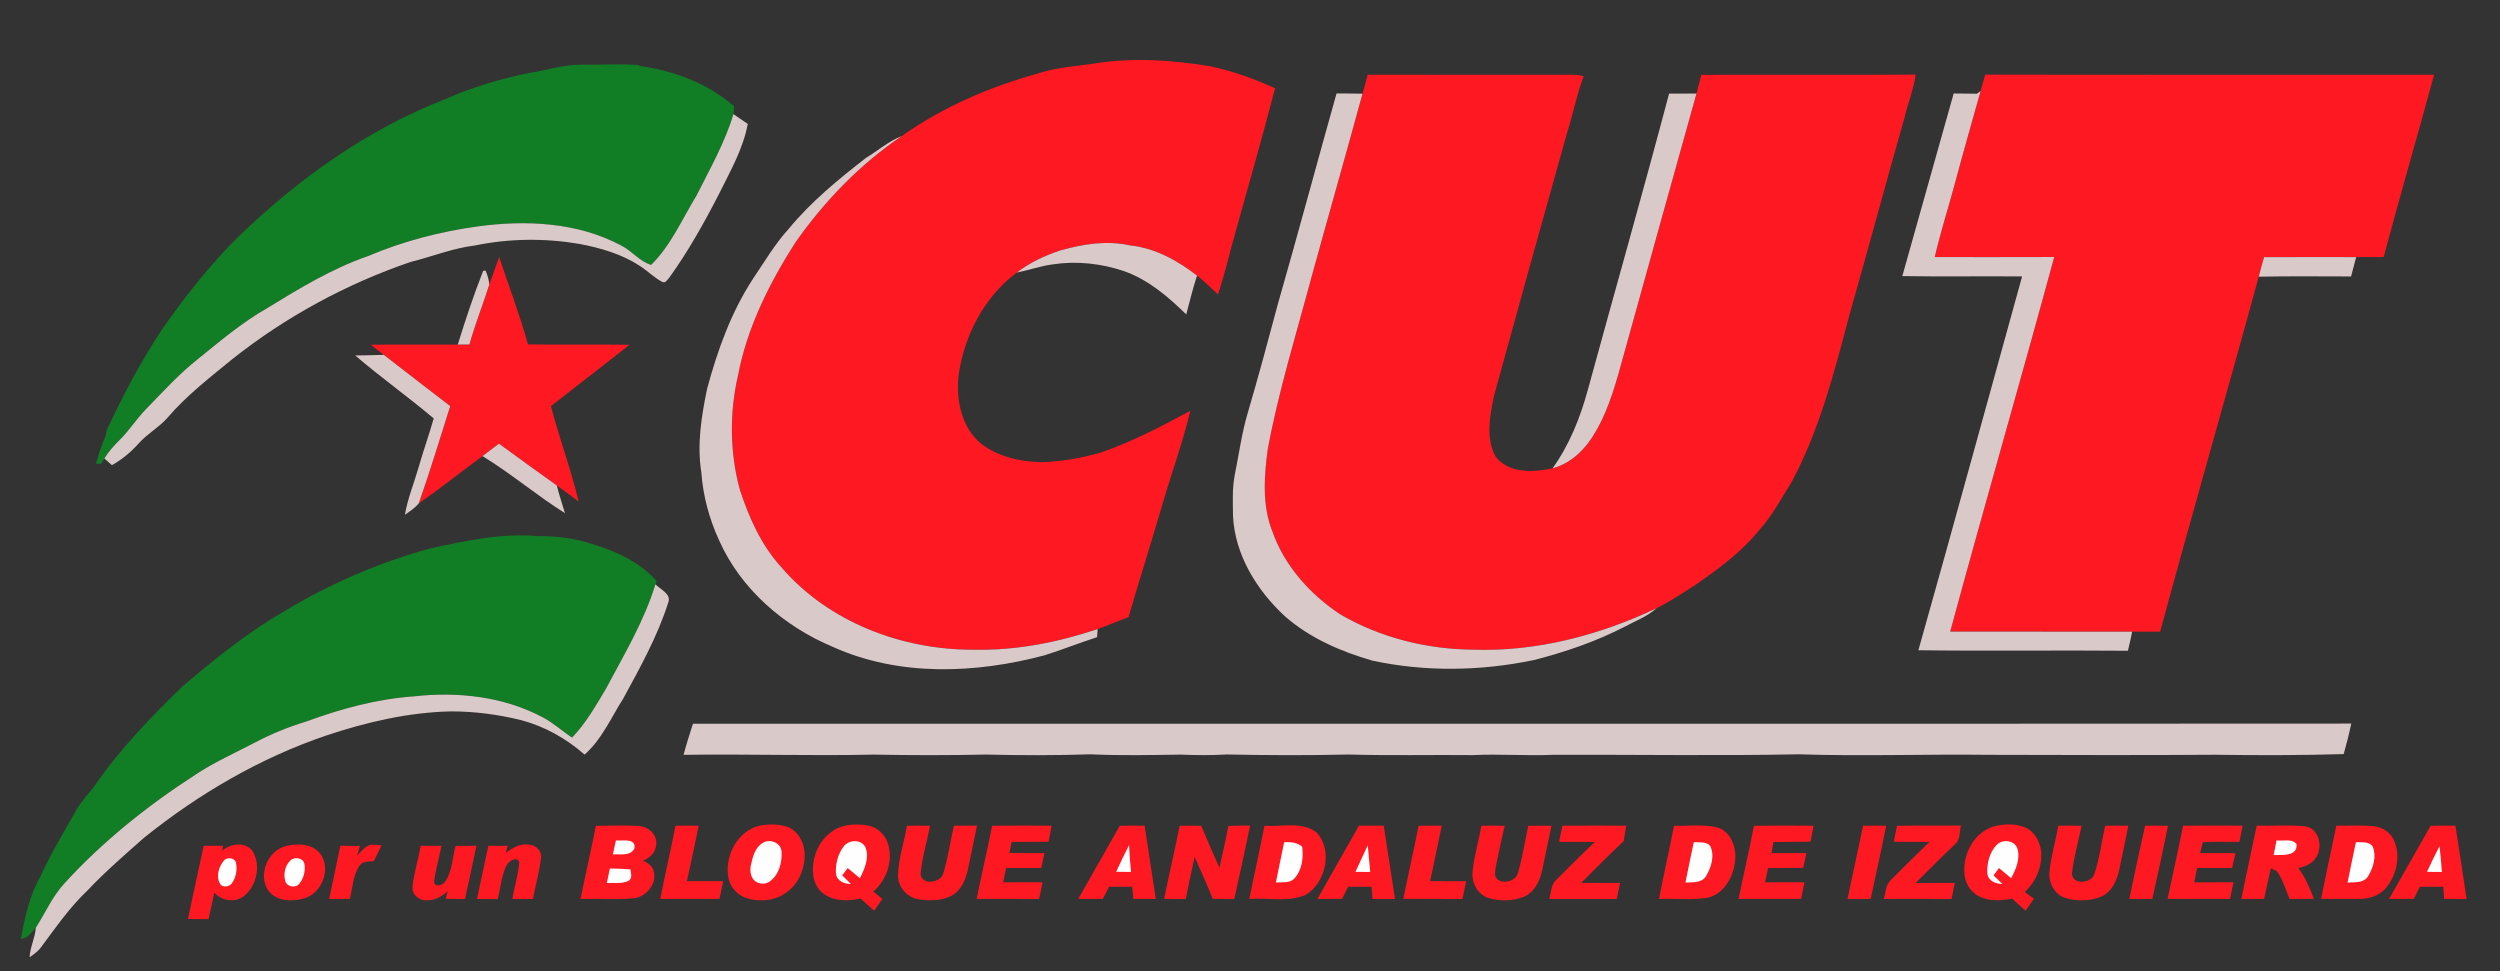 <?xml version="1.0" encoding="UTF-8" standalone="no"?>
<svg
   xmlns:dc="http://purl.org/dc/elements/1.1/"
   xmlns:cc="http://creativecommons.org/ns#"
   xmlns:rdf="http://www.w3.org/1999/02/22-rdf-syntax-ns#"
   xmlns:svg="http://www.w3.org/2000/svg"
   xmlns="http://www.w3.org/2000/svg"
   xmlns:sodipodi="http://sodipodi.sourceforge.net/DTD/sodipodi-0.dtd"
   xmlns:inkscape="http://www.inkscape.org/namespaces/inkscape"
   width="1027pt"
   height="399pt"
   viewBox="0 0 1027 399"
   version="1.1"
   id="svg126"
   sodipodi:docname="Logocut2.svg"
   inkscape:version="0.92.4 (5da689c313, 2019-01-14)">
  <rect x="0" y="0" width="1027" height="399" fill="#333333" stroke="none"/>
  <defs
     id="defs130" />
  <sodipodi:namedview
     pagecolor="#ffffff"
     bordercolor="#666666"
     borderopacity="1"
     objecttolerance="10"
     gridtolerance="10"
     guidetolerance="10"
     inkscape:pageopacity="0"
     inkscape:pageshadow="2"
     inkscape:window-width="1366"
     inkscape:window-height="706"
     id="namedview128"
     showgrid="false"
     inkscape:zoom="0.73126247"
     inkscape:cx="552.10161"
     inkscape:cy="162.25665"
     inkscape:window-x="-8"
     inkscape:window-y="-8"
     inkscape:window-maximized="1"
     inkscape:current-layer="svg126" />
  <path
     fill="#fefefe"
     d=" M 0.00 0.00 L 1027.00 0.00 L 1027.00 399.00 L 0.00 399.00 L 0.00 0.00 Z"
     id="path2"
     style="fill:none" />
  <path
     fill="#fe1821"
     d=" M 450.10 26.01 C 465.62 23.57 481.43 24.66 496.86 27.17 C 506.18 29.04 515.13 32.39 523.80 36.24 C 518.10 58.27 511.72 80.13 505.69 102.08 C 504.11 108.42 502.36 114.73 500.36 120.96 C 497.54 118.32 494.80 115.59 491.74 113.22 C 483.69 106.96 474.35 101.86 464.05 100.78 C 454.61 98.69 444.89 100.26 435.72 102.84 C 429.29 104.94 423.07 107.85 417.70 111.98 C 404.07 122.10 395.85 138.30 393.69 154.95 C 392.81 164.66 395.10 175.60 402.86 182.13 C 409.99 187.68 419.26 189.72 428.14 189.87 C 436.24 189.57 444.31 188.18 452.10 185.94 C 464.97 181.54 477.05 175.19 489.00 168.74 C 485.87 181.75 481.27 194.34 477.53 207.17 C 473.00 222.67 468.11 238.06 463.59 253.55 C 459.32 255.08 455.17 256.87 450.92 258.42 C 434.55 263.90 417.32 267.29 400.01 266.90 C 370.62 267.04 340.42 255.64 321.01 233.06 C 312.78 224.05 307.71 212.75 303.97 201.27 C 299.73 185.90 299.65 169.49 303.23 153.98 C 306.98 134.43 316.07 116.38 326.67 99.70 C 338.59 82.72 353.21 67.51 370.45 55.89 C 387.47 43.84 406.96 35.52 427.00 30.01 C 434.46 27.62 442.38 27.18 450.10 26.01 Z"
     id="path4" />
  <path
     fill="#117d25"
     d=" M 217.64 29.91 C 224.77 28.87 231.72 26.45 238.99 26.56 C 246.73 26.69 254.47 26.14 262.19 26.70 L 262.81 27.10 C 276.91 29.06 290.84 34.24 301.63 43.75 C 301.55 44.80 301.44 45.84 301.30 46.88 C 297.77 58.59 291.65 69.32 286.19 80.22 C 280.25 89.91 275.68 100.71 267.50 108.82 C 262.76 107.44 259.62 103.04 255.23 100.88 C 237.20 91.22 215.91 90.31 196.02 93.04 C 180.67 95.17 165.53 99.11 151.25 105.18 C 136.40 110.29 122.91 118.53 109.58 126.69 C 99.42 132.48 90.47 140.08 81.41 147.40 C 73.63 153.55 66.93 160.89 60.05 168.00 C 56.04 172.05 53.05 176.98 48.95 180.95 C 46.66 183.19 44.55 185.62 42.86 188.34 C 42.52 188.89 41.83 189.99 41.49 190.54 C 40.98 190.54 39.95 190.53 39.44 190.52 C 40.54 186.64 41.68 182.77 43.41 179.11 C 43.50 178.55 43.68 177.42 43.77 176.86 C 50.41 162.59 57.78 148.64 66.43 135.48 C 75.93 121.88 86.25 108.79 98.05 97.11 C 122.57 73.45 150.88 53.19 182.78 40.77 C 193.93 35.82 205.70 32.36 217.64 29.91 Z"
     id="path6" />
  <path
     fill="#fe1821"
     d=" M 559.71 38.50 C 560.47 35.92 561.17 33.31 561.85 30.70 C 588.24 30.75 614.63 30.71 641.03 30.72 C 644.20 30.77 647.46 30.35 650.55 31.34 C 647.69 39.00 646.16 47.05 643.68 54.83 C 633.58 90.84 623.53 126.87 613.65 162.94 C 612.06 170.96 610.28 179.97 614.36 187.55 C 619.75 194.56 630.03 194.12 637.81 192.36 C 645.63 190.32 651.58 184.20 655.46 177.36 C 661.35 167.33 664.19 155.94 667.29 144.84 C 677.08 109.35 687.02 73.90 696.92 38.43 C 697.62 35.88 698.28 33.32 698.92 30.75 C 728.26 30.65 757.60 30.83 786.95 30.65 C 786.21 36.29 784.04 41.59 782.71 47.09 C 774.86 74.72 767.41 102.46 759.55 130.09 C 753.50 153.06 747.48 176.34 736.30 197.46 C 732.01 204.34 728.24 211.63 722.74 217.67 C 715.58 226.61 706.28 233.44 696.96 239.94 C 691.56 243.43 686.18 247.01 680.43 249.91 C 656.99 260.98 631.09 267.81 605.04 266.88 C 586.09 266.72 567.02 261.96 550.59 252.39 C 538.17 244.16 527.62 232.43 522.65 218.22 C 518.44 207.51 519.30 195.70 520.79 184.54 C 525.24 160.60 532.49 137.31 538.77 113.81 C 545.68 88.69 552.87 63.64 559.71 38.50 Z"
     id="path8" />
  <path
     fill="#fe1821"
     d=" M 813.63 37.39 C 814.24 35.14 814.88 32.90 815.53 30.67 C 876.99 30.79 938.46 30.69 999.92 30.72 C 993.16 55.72 985.85 80.57 979.21 105.59 C 975.44 105.63 971.68 105.64 967.92 105.62 C 955.31 105.62 942.69 105.58 930.08 105.64 C 929.32 108.30 928.57 110.98 927.89 113.66 C 914.61 162.34 900.56 210.79 887.39 259.49 C 883.55 259.51 879.71 259.51 875.88 259.50 C 850.97 259.43 826.06 259.52 801.14 259.46 C 815.08 208.09 829.90 156.95 843.88 105.58 C 827.52 105.66 811.16 105.60 794.80 105.61 C 797.14 95.37 800.39 85.38 803.10 75.24 C 806.49 62.59 810.10 50.00 813.63 37.39 Z"
     id="path10" />
  <path
     fill="#d9c9c8"
     d=" M 812.12 38.50 C 812.50 38.22 813.25 37.67 813.63 37.39 C 810.10 50.00 806.49 62.59 803.10 75.24 C 800.39 85.38 797.14 95.37 794.80 105.61 C 811.16 105.60 827.52 105.66 843.88 105.58 C 829.90 156.95 815.08 208.09 801.14 259.46 C 826.06 259.52 850.97 259.43 875.88 259.50 C 875.37 262.13 874.79 264.74 874.15 267.33 C 845.46 267.07 816.76 267.50 788.07 267.12 C 802.52 216.01 816.46 164.75 830.68 113.56 C 814.28 113.40 797.87 113.71 781.47 113.42 C 788.58 88.43 795.47 63.38 802.57 38.40 C 805.74 38.44 808.93 38.48 812.12 38.50 Z"
     id="path12" />
  <path
     fill="#d9c9c8"
     d=" M 549.05 38.39 C 552.60 38.38 556.15 38.43 559.71 38.50 C 552.87 63.64 545.68 88.69 538.77 113.81 C 532.49 137.31 525.24 160.60 520.79 184.54 C 519.30 195.70 518.44 207.51 522.65 218.22 C 527.62 232.43 538.17 244.16 550.59 252.39 C 567.02 261.96 586.09 266.72 605.04 266.88 C 631.09 267.81 656.99 260.98 680.43 249.91 C 676.72 253.27 671.94 255.01 667.59 257.37 C 655.71 263.51 643.01 267.87 630.07 271.16 C 608.27 275.70 585.54 276.07 563.73 271.38 C 550.81 267.65 538.09 262.14 527.88 253.21 C 516.33 242.52 507.29 228.01 506.52 211.95 C 506.46 206.34 506.16 200.66 507.23 195.12 C 508.98 186.60 510.09 177.94 512.59 169.58 C 516.93 154.75 520.98 139.83 524.95 124.89 C 533.20 96.11 540.95 67.20 549.05 38.39 Z"
     id="path14" />
  <path
     fill="#d9c9c8"
     d=" M 685.66 38.45 C 689.41 38.45 693.16 38.45 696.92 38.43 C 687.02 73.90 677.08 109.35 667.29 144.84 C 664.19 155.94 661.35 167.33 655.46 177.36 C 651.58 184.20 645.63 190.32 637.81 192.36 C 644.75 182.70 649.16 171.55 652.28 160.15 C 663.38 119.57 674.90 79.11 685.66 38.45 Z"
     id="path16" />
  <path
     fill="#d9c9c8"
     d=" M 301.30 46.88 C 303.27 48.21 305.23 49.56 307.18 50.92 C 305.28 61.14 300.00 70.31 295.44 79.53 C 289.33 91.45 282.76 103.18 274.94 114.07 C 274.17 114.79 273.37 116.52 272.08 115.82 C 268.70 114.06 266.01 111.26 262.81 109.21 C 255.36 104.33 246.65 101.84 237.97 100.19 C 223.79 97.78 209.17 97.94 195.07 100.85 C 186.00 101.94 177.51 105.43 168.68 107.60 C 142.29 116.62 117.38 130.13 95.52 147.46 C 86.21 155.09 76.56 162.50 68.72 171.71 C 65.27 175.60 60.59 178.13 57.11 182.01 C 53.90 185.61 50.21 188.74 45.98 191.08 C 44.94 190.16 43.90 189.25 42.86 188.34 C 44.55 185.62 46.66 183.19 48.95 180.95 C 53.05 176.98 56.04 172.05 60.05 168.00 C 66.93 160.89 73.63 153.55 81.41 147.40 C 90.47 140.08 99.42 132.48 109.58 126.69 C 122.91 118.53 136.40 110.29 151.25 105.18 C 165.53 99.11 180.67 95.17 196.02 93.04 C 215.91 90.31 237.20 91.22 255.23 100.88 C 259.62 103.04 262.76 107.44 267.50 108.82 C 275.68 100.71 280.25 89.91 286.19 80.22 C 291.65 69.32 297.77 58.59 301.30 46.88 Z"
     id="path18" />
  <path
     fill="#d9c9c8"
     d=" M 355.79 64.83 C 360.69 61.87 365.08 57.98 370.45 55.89 C 353.21 67.51 338.59 82.72 326.67 99.70 C 316.07 116.38 306.98 134.43 303.23 153.98 C 299.65 169.49 299.73 185.90 303.97 201.27 C 307.71 212.75 312.78 224.05 321.01 233.06 C 340.42 255.64 370.62 267.04 400.01 266.90 C 417.32 267.29 434.55 263.90 450.92 258.42 C 450.86 259.26 450.74 260.93 450.68 261.76 C 443.41 264.07 436.34 266.93 429.07 269.21 C 400.79 276.72 369.46 278.03 342.28 265.80 C 322.09 257.38 304.21 241.97 295.30 221.74 C 291.31 213.02 288.79 203.61 288.11 194.04 C 286.26 182.55 288.16 170.91 290.49 159.65 C 294.77 143.83 300.38 128.17 309.41 114.39 C 314.10 107.48 318.33 100.22 323.98 94.03 C 333.16 82.86 344.42 73.66 355.79 64.83 Z"
     id="path20" />
  <path
     fill="#d9c9c8"
     d=" M 435.72 102.84 C 444.89 100.26 454.61 98.69 464.05 100.78 C 474.35 101.86 483.69 106.96 491.74 113.22 C 490.02 118.46 488.73 123.83 487.31 129.17 C 479.85 121.85 471.67 114.86 461.66 111.35 C 452.38 108.25 442.36 107.11 432.66 108.58 C 427.57 109.21 422.72 110.98 417.70 111.98 C 423.07 107.85 429.29 104.94 435.72 102.84 Z"
     id="path22" />
  <path
     fill="#fe1821"
     d=" M 201.01 116.91 C 202.33 113.13 203.71 109.36 205.05 105.59 C 209.00 117.55 213.56 129.33 216.88 141.48 C 230.78 141.71 244.69 141.42 258.60 141.64 C 247.90 150.11 237.04 158.39 226.32 166.83 C 229.76 180.01 234.56 192.81 237.71 206.05 C 234.73 203.83 231.77 201.56 228.73 199.43 C 220.74 193.79 212.86 187.99 204.96 182.25 C 202.70 183.95 200.45 185.66 198.21 187.37 C 189.45 193.77 180.99 200.60 172.05 206.75 C 176.68 193.56 180.71 180.17 184.95 166.84 C 175.87 159.80 166.71 152.87 157.67 145.78 C 155.88 144.41 154.09 143.03 152.34 141.61 C 164.24 141.48 176.15 141.61 188.06 141.55 C 189.65 141.54 191.24 141.53 192.84 141.53 C 195.18 133.20 198.37 125.14 201.01 116.91 Z"
     id="path24" />
  <path
     fill="#d9c9c8"
     d=" M 930.08 105.64 C 942.69 105.58 955.31 105.62 967.92 105.62 C 967.24 108.28 966.53 110.92 965.81 113.57 C 953.17 113.55 940.52 113.42 927.89 113.66 C 928.57 110.98 929.32 108.30 930.08 105.64 Z"
     id="path26" />
  <path
     fill="#d9c9c8"
     d=" M 198.48 111.29 C 198.73 111.25 199.22 111.17 199.46 111.14 C 200.24 112.97 200.86 114.91 201.01 116.91 C 198.37 125.14 195.18 133.20 192.84 141.53 C 191.24 141.53 189.65 141.54 188.06 141.55 C 191.20 131.36 194.59 121.20 198.48 111.29 Z"
     id="path28" />
  <path
     fill="#d9c9c8"
     d=" M 145.92 146.03 C 149.84 145.96 153.76 145.91 157.67 145.78 C 166.71 152.87 175.87 159.80 184.95 166.84 C 180.71 180.17 176.68 193.56 172.05 206.75 C 170.48 208.69 168.35 210.06 166.33 211.49 C 167.45 204.77 170.11 198.47 171.96 191.96 C 173.88 185.22 176.27 178.63 178.16 171.88 C 167.62 163.01 156.39 154.99 145.92 146.03 Z"
     id="path30" />
  <path
     fill="#d9c9c8"
     d=" M 198.21 187.37 C 200.45 185.66 202.70 183.95 204.96 182.25 C 212.86 187.99 220.74 193.79 228.73 199.43 C 229.69 203.26 230.95 207.01 232.08 210.81 C 220.45 203.50 209.94 194.52 198.21 187.37 Z"
     id="path32" />
  <path
     fill="#117d25"
     d=" M 176.89 225.25 C 191.36 222.15 206.09 218.90 220.97 220.24 C 228.36 220.20 235.79 221.00 242.82 223.36 C 252.77 226.25 262.77 230.81 269.74 238.70 L 269.25 240.02 C 264.58 255.26 256.32 268.99 248.89 282.98 C 244.73 289.94 240.67 297.11 235.01 303.00 C 231.00 300.39 227.47 297.08 223.23 294.83 C 207.12 286.13 188.07 284.04 170.07 286.06 C 154.99 287.13 140.24 291.08 126.10 296.30 C 118.79 298.52 111.68 301.37 104.92 304.93 C 96.64 309.27 88.05 313.08 80.24 318.26 C 60.54 331.01 42.01 345.77 26.21 363.17 C 21.39 368.49 18.56 375.15 14.70 381.12 C 13.00 383.01 11.39 385.53 8.58 385.69 C 10.19 376.77 12.16 367.73 16.73 359.79 C 21.01 350.35 26.44 341.52 31.50 332.49 C 33.43 329.17 36.13 326.39 38.48 323.37 C 48.87 308.13 61.76 294.80 74.95 281.98 C 88.11 270.79 101.63 259.84 116.64 251.19 C 135.41 239.82 155.74 231.06 176.89 225.25 Z"
     id="path34" />
  <path
     fill="#d9c9c8"
     d=" M 269.25 240.02 C 271.29 242.24 275.99 243.96 274.49 247.62 C 270.07 261.48 262.93 274.27 256.01 287.00 C 251.01 294.84 247.26 303.74 240.14 309.99 C 232.63 303.39 223.73 298.37 214.04 295.82 C 204.56 293.49 194.81 292.21 185.04 292.24 C 167.66 292.66 150.55 296.64 134.12 302.12 C 106.83 311.37 81.60 326.12 59.19 344.13 C 51.22 351.17 43.16 358.14 35.85 365.89 C 28.59 372.77 22.89 381.03 16.94 389.02 C 15.69 390.77 13.91 392.02 12.17 393.24 C 12.34 389.06 14.43 385.28 14.70 381.12 C 18.56 375.15 21.39 368.49 26.21 363.17 C 42.01 345.77 60.54 331.01 80.24 318.26 C 88.05 313.08 96.64 309.27 104.92 304.93 C 111.68 301.37 118.79 298.52 126.10 296.30 C 140.24 291.08 154.99 287.13 170.07 286.06 C 188.07 284.04 207.12 286.13 223.23 294.83 C 227.47 297.08 231.00 300.39 235.01 303.00 C 240.67 297.11 244.73 289.94 248.89 282.98 C 256.32 268.99 264.58 255.26 269.25 240.02 Z"
     id="path36" />
  <path
     fill="#d9c9c8"
     d=" M 284.66 297.31 C 511.74 297.27 738.82 297.40 965.90 297.24 C 965.02 301.46 963.97 305.64 962.78 309.78 C 945.20 310.30 927.59 310.31 910.00 310.05 C 879.01 310.29 848.01 310.13 817.03 310.08 C 791.02 309.76 764.96 310.72 738.94 309.87 C 705.30 310.53 671.63 309.95 637.98 310.08 C 626.97 310.56 615.96 309.66 604.95 310.20 C 587.96 310.03 570.97 310.45 553.99 309.95 C 537.33 310.36 520.64 310.27 503.98 309.94 C 497.64 310.29 491.30 310.27 484.96 309.99 C 472.67 310.19 460.36 310.43 448.07 309.87 C 433.71 310.34 419.34 310.32 404.98 309.97 C 389.66 310.30 374.32 310.29 358.99 309.99 C 332.93 310.57 306.87 309.69 280.82 310.09 C 281.92 305.77 283.33 301.55 284.66 297.31 Z"
     id="path38" />
  <path
     fill="#fe1821"
     d=" M 244.79 339.24 C 250.54 339.19 256.31 338.99 262.06 339.28 C 266.05 339.37 270.13 342.71 269.57 346.98 C 269.41 350.15 266.97 352.47 264.15 353.52 C 265.88 354.42 267.83 355.44 268.41 357.48 C 270.26 362.88 265.39 368.65 259.99 369.08 C 252.83 369.57 245.63 369.12 238.46 369.30 C 240.50 359.26 242.84 349.29 244.79 339.24 Z"
     id="path40" />
  <path
     fill="#fe1821"
     d=" M 277.52 339.21 C 280.68 339.16 283.84 339.14 287.00 339.21 C 285.50 346.82 283.87 354.40 282.19 361.97 C 287.15 361.98 292.11 362.00 297.08 361.97 C 296.55 364.40 296.04 366.83 295.57 369.28 C 287.46 369.33 279.36 369.24 271.25 369.29 C 273.18 359.23 275.55 349.26 277.52 339.21 Z"
     id="path42" />
  <path
     fill="#fe1821"
     d=" M 310.42 339.65 C 314.29 338.47 318.54 338.41 322.47 339.36 C 327.25 340.56 330.18 345.38 330.52 350.08 C 330.91 356.19 328.41 362.64 323.41 366.35 C 318.68 370.11 311.99 370.72 306.36 368.83 C 302.85 367.64 300.13 364.52 299.31 360.92 C 297.54 352.46 302.13 342.72 310.42 339.65 Z"
     id="path44" />
  <path
     fill="#fe1821"
     d=" M 341.63 341.69 C 345.70 338.61 351.16 338.33 356.04 339.03 C 360.06 339.56 363.51 342.56 364.72 346.43 C 367.08 353.45 364.26 361.48 358.77 366.25 C 360.01 367.24 361.24 368.24 362.46 369.27 C 361.34 370.89 360.23 372.51 359.13 374.14 C 357.25 372.49 355.38 370.83 353.56 369.12 C 348.61 370.22 342.96 370.36 338.61 367.36 C 335.56 365.35 334.04 361.65 333.95 358.10 C 333.68 351.83 336.44 345.36 341.63 341.69 Z"
     id="path46" />
  <path
     fill="#fe1821"
     d=" M 372.58 339.23 C 375.74 339.15 378.90 339.14 382.06 339.21 C 380.81 345.83 378.80 352.35 378.15 359.06 C 378.70 363.90 386.67 362.76 387.57 358.55 C 389.50 352.22 390.35 345.61 391.89 339.17 C 395.04 339.16 398.19 339.16 401.35 339.18 C 400.17 345.17 398.86 351.13 397.64 357.12 C 396.71 361.32 394.86 365.84 390.87 367.97 C 386.68 370.14 381.69 370.17 377.14 369.40 C 372.30 368.57 368.58 363.95 368.94 359.02 C 369.22 352.30 371.43 345.83 372.58 339.23 Z"
     id="path48" />
  <path
     fill="#fe1821"
     d=" M 407.57 339.21 C 415.72 339.13 423.87 339.15 432.02 339.20 C 431.59 341.38 431.16 343.57 430.77 345.76 C 425.71 345.90 420.65 345.82 415.60 345.84 C 415.29 347.36 414.98 348.88 414.70 350.41 C 419.49 350.46 424.28 350.42 429.07 350.46 C 428.62 352.49 428.18 354.53 427.75 356.57 C 422.94 356.56 418.13 356.56 413.32 356.57 C 412.91 358.54 412.50 360.51 412.09 362.48 C 417.49 362.41 422.89 362.42 428.29 362.45 C 427.81 364.74 427.32 367.03 426.85 369.32 C 418.30 369.25 409.76 369.29 401.21 369.29 C 403.22 359.24 405.58 349.27 407.57 339.21 Z"
     id="path50" />
  <path
     fill="#fe1821"
     d=" M 442.94 369.27 C 448.62 359.24 454.31 349.22 460.01 339.21 C 463.41 339.16 466.81 339.14 470.21 339.19 C 471.77 349.22 473.24 359.27 474.81 369.30 C 471.73 369.28 468.65 369.27 465.57 369.27 C 465.41 367.59 465.25 365.93 465.09 364.27 C 461.92 364.26 458.76 364.26 455.60 364.27 C 454.74 365.94 453.89 367.61 453.04 369.29 C 449.67 369.27 446.31 369.27 442.94 369.27 Z"
     id="path52" />
  <path
     fill="#fe1821"
     d=" M 484.61 339.24 C 487.56 339.14 490.52 339.15 493.48 339.26 C 495.91 345.02 498.35 350.78 500.94 356.47 C 502.30 350.77 503.49 345.02 504.64 339.27 C 507.61 339.16 510.58 339.15 513.56 339.16 C 511.49 349.23 509.26 359.27 507.05 369.31 C 504.11 369.29 501.16 369.28 498.22 369.28 C 495.88 363.47 493.32 357.74 490.76 352.01 C 489.54 357.78 488.23 363.53 487.10 369.32 C 484.13 369.31 481.17 369.29 478.22 369.28 C 480.27 359.25 482.58 349.27 484.61 339.24 Z"
     id="path54" />
  <path
     fill="#fe1821"
     d=" M 519.43 339.23 C 526.54 339.75 534.90 337.25 540.96 342.08 C 547.59 349.38 544.67 362.60 536.47 367.56 C 529.19 370.78 520.92 368.70 513.22 369.28 C 515.20 359.24 517.50 349.27 519.43 339.23 Z"
     id="path56" />
  <path
     fill="#fe1821"
     d=" M 558.25 339.19 C 561.64 339.16 565.03 339.16 568.43 339.19 C 570.02 349.22 571.50 359.27 573.08 369.30 C 569.98 369.29 566.90 369.28 563.81 369.31 C 563.68 367.62 563.56 365.95 563.42 364.28 C 560.21 364.28 557.01 364.27 553.81 364.28 C 552.97 365.94 552.14 367.60 551.32 369.26 C 547.94 369.29 544.56 369.29 541.19 369.30 C 546.81 359.23 552.62 349.26 558.25 339.19 Z"
     id="path58" />
  <path
     fill="#fe1821"
     d=" M 582.77 339.21 C 585.93 339.17 589.09 339.17 592.26 339.17 C 590.76 346.78 589.08 354.36 587.51 361.95 C 592.43 362.02 597.36 361.99 602.29 361.98 C 601.82 364.44 601.27 366.87 600.75 369.32 C 592.65 369.23 584.55 369.34 576.45 369.24 C 578.52 359.22 580.78 349.25 582.77 339.21 Z"
     id="path60" />
  <path
     fill="#fe1821"
     d=" M 608.54 339.22 C 611.73 339.16 614.92 339.16 618.12 339.22 C 616.81 344.75 615.67 350.32 614.50 355.88 C 614.27 357.68 613.56 360.22 615.41 361.44 C 618.20 363.22 622.75 361.84 623.60 358.46 C 625.49 352.17 626.39 345.62 627.84 339.21 C 631.00 339.17 634.17 339.17 637.35 339.21 C 636.02 345.46 634.79 351.73 633.43 357.97 C 632.44 362.34 630.03 366.89 625.62 368.57 C 621.05 370.21 615.89 370.31 611.28 368.84 C 606.84 367.30 604.39 362.43 604.97 357.90 C 605.51 351.58 607.54 345.48 608.54 339.22 Z"
     id="path62" />
  <path
     fill="#fe1821"
     d=" M 641.86 339.20 C 650.59 339.13 659.31 339.17 668.05 339.19 C 667.69 341.31 667.33 343.43 666.99 345.55 C 661.06 351.15 655.27 356.87 649.56 362.69 C 654.89 362.76 660.21 362.72 665.54 362.69 C 665.08 364.89 664.62 367.09 664.16 369.30 C 654.93 369.27 645.70 369.27 636.47 369.31 C 637.17 366.58 637.14 363.35 639.40 361.34 C 644.63 356.16 649.80 350.92 655.17 345.89 C 650.26 345.80 645.36 345.89 640.45 345.82 C 640.92 343.61 641.39 341.41 641.86 339.20 Z"
     id="path64" />
  <path
     fill="#fe1821"
     d=" M 687.69 339.23 C 693.51 339.37 699.45 338.56 705.17 339.84 C 710.86 341.27 713.31 347.77 712.83 353.12 C 712.31 359.94 708.29 367.55 701.02 368.88 C 694.57 369.77 688.01 369.04 681.52 369.29 C 683.41 359.24 685.76 349.28 687.69 339.23 Z"
     id="path66" />
  <path
     fill="#fe1821"
     d=" M 720.54 339.23 C 728.69 339.12 736.84 339.13 745.00 339.21 C 744.58 341.38 744.16 343.56 743.78 345.75 C 738.68 345.90 733.59 345.79 728.50 345.92 C 728.24 347.43 728.00 348.94 727.77 350.45 C 732.53 350.43 737.29 350.41 742.06 350.46 C 741.61 352.49 741.17 354.51 740.74 356.55 C 735.93 356.57 731.12 356.56 726.32 356.57 C 725.91 358.53 725.50 360.50 725.09 362.47 C 730.48 362.40 735.87 362.42 741.27 362.44 C 740.82 364.72 740.35 367.00 739.90 369.29 C 731.34 369.29 722.77 369.26 714.21 369.28 C 716.22 359.24 718.60 349.28 720.54 339.23 Z"
     id="path68" />
  <path
     fill="#fe1821"
     d=" M 765.36 339.23 C 768.52 339.15 771.68 339.14 774.85 339.21 C 772.88 349.27 770.58 359.26 768.47 369.29 C 765.29 369.28 762.13 369.28 758.97 369.32 C 761.01 359.27 763.29 349.27 765.36 339.23 Z"
     id="path70" />
  <path
     fill="#fe1821"
     d=" M 779.31 339.23 C 788.04 339.10 796.78 339.20 805.52 339.17 C 804.93 341.80 805.37 345.08 803.01 346.94 C 797.54 352.10 792.25 357.43 786.93 362.74 C 792.29 362.68 797.65 362.75 803.02 362.70 C 802.58 364.90 802.14 367.11 801.72 369.32 C 792.43 369.24 783.14 369.29 773.85 369.30 C 774.66 366.75 774.57 363.65 776.61 361.66 C 781.86 356.32 787.24 351.09 792.62 345.87 C 787.73 345.81 782.84 345.88 777.95 345.80 C 778.40 343.61 778.86 341.42 779.31 339.23 Z"
     id="path72" />
  <path
     fill="#fe1821"
     d=" M 806.94 358.02 C 806.56 350.16 811.32 341.88 819.04 339.48 C 823.92 338.31 829.63 338.10 833.95 341.06 C 841.76 347.65 838.75 360.33 831.75 366.40 C 833.00 367.33 834.27 368.27 835.54 369.21 C 834.39 370.85 833.25 372.49 832.11 374.13 C 830.24 372.50 828.40 370.86 826.61 369.15 C 822.10 370.05 817.20 370.34 812.98 368.21 C 809.19 366.35 806.91 362.18 806.94 358.02 Z"
     id="path74" />
  <path
     fill="#fe1821"
     d=" M 845.58 339.20 C 848.75 339.13 851.93 339.15 855.12 339.25 C 853.74 345.78 851.90 352.26 851.15 358.90 C 851.41 363.60 858.91 362.98 860.29 359.22 C 862.51 352.75 863.30 345.87 864.82 339.20 C 867.98 339.17 871.14 339.17 874.31 339.17 C 873.11 345.34 871.83 351.49 870.51 357.64 C 869.51 361.85 867.48 366.44 863.27 368.28 C 858.57 370.26 853.08 370.39 848.25 368.81 C 843.84 367.30 841.40 362.48 841.95 357.99 C 842.56 351.63 844.46 345.48 845.58 339.20 Z"
     id="path76" />
  <path
     fill="#fe1821"
     d=" M 881.21 339.17 C 884.34 339.16 887.47 339.17 890.61 339.21 C 888.62 349.27 886.36 359.28 884.18 369.31 C 881.02 369.27 877.86 369.29 874.71 369.30 C 876.81 359.24 878.94 349.19 881.21 339.17 Z"
     id="path78" />
  <path
     fill="#fe1821"
     d=" M 896.81 339.20 C 904.97 339.14 913.13 339.15 921.29 339.18 C 920.85 341.40 920.39 343.61 919.95 345.82 C 914.94 345.95 909.93 345.64 904.94 345.98 C 904.51 347.45 904.18 348.95 903.83 350.45 C 908.65 350.43 913.48 350.41 918.31 350.48 C 917.86 352.51 917.39 354.53 916.94 356.57 C 912.14 356.55 907.35 356.55 902.56 356.57 C 902.16 358.53 901.77 360.49 901.40 362.46 C 906.77 362.42 912.15 362.41 917.53 362.44 C 917.06 364.73 916.57 367.02 916.06 369.30 C 907.52 369.25 898.97 369.30 890.44 369.26 C 892.53 359.24 894.83 349.25 896.81 339.20 Z"
     id="path80" />
  <path
     fill="#fe1821"
     d=" M 927.05 339.18 C 933.64 339.33 940.28 338.82 946.86 339.43 C 952.68 340.26 954.47 348.04 951.33 352.39 C 949.81 354.94 946.86 355.90 944.17 356.64 C 947.06 360.42 948.85 364.86 950.57 369.26 C 947.22 369.29 943.89 369.30 940.56 369.31 C 938.92 365.44 937.79 361.24 935.29 357.82 C 934.68 357.53 933.45 356.96 932.84 356.67 C 931.89 360.87 931.02 365.08 930.12 369.29 C 926.99 369.28 923.87 369.28 920.75 369.29 C 922.74 359.23 925.00 349.23 927.05 339.18 Z"
     id="path82" />
  <path
     fill="#fe1821"
     d=" M 953.49 369.26 C 955.51 359.22 957.64 349.19 959.78 339.17 C 964.89 339.29 970.04 338.90 975.15 339.41 C 978.55 339.76 981.81 341.76 983.29 344.92 C 986.43 351.45 984.60 359.66 979.94 365.00 C 977.27 368.12 973.01 369.29 969.04 369.28 C 963.85 369.32 958.67 369.27 953.49 369.26 Z"
     id="path84" />
  <path
     fill="#fe1821"
     d=" M 998.48 339.25 C 1001.87 339.15 1005.27 339.14 1008.68 339.20 C 1010.25 349.24 1011.81 359.27 1013.28 369.32 C 1010.19 369.29 1007.12 369.29 1004.05 369.26 C 1003.92 367.59 1003.82 365.93 1003.70 364.27 C 1000.50 364.27 997.30 364.28 994.11 364.27 C 993.27 365.93 992.43 367.58 991.61 369.24 C 988.20 369.28 984.79 369.30 981.39 369.30 C 987.09 359.29 992.84 349.30 998.48 339.25 Z"
     id="path86" />
  <path
     fill="#fefefe"
     d=" M 251.75 351.00 C 252.17 349.09 252.59 347.18 253.01 345.27 C 255.61 345.46 261.41 344.16 260.63 348.53 C 258.99 351.86 254.74 350.76 251.75 351.00 Z"
     id="path88" />
  <path
     fill="#fefefe"
     d=" M 935.22 345.23 C 937.89 345.60 941.46 344.34 943.42 346.73 C 943.93 351.99 937.37 351.12 934.00 351.26 C 934.39 349.24 934.80 347.24 935.22 345.23 Z"
     id="path90" />
  <path
     fill="#fefefe"
     d=" M 313.35 346.27 C 316.25 344.35 320.95 346.25 321.06 349.92 C 321.35 354.33 319.98 359.48 316.16 362.13 C 314.43 363.44 311.89 363.20 310.18 361.98 C 308.22 360.29 307.96 357.46 308.54 355.09 C 309.22 351.83 310.27 348.05 313.35 346.27 Z"
     id="path92" />
  <path
     fill="#fefefe"
     d=" M 346.63 347.65 C 348.85 344.84 353.93 344.69 355.58 348.17 C 357.19 352.45 355.18 356.95 353.24 360.76 C 351.57 359.37 349.91 357.97 348.22 356.61 C 347.46 357.59 346.72 358.59 345.98 359.59 C 347.18 360.77 348.38 361.95 349.56 363.16 C 346.85 363.13 343.78 361.94 343.41 358.89 C 343.12 354.99 344.21 350.78 346.63 347.65 Z"
     id="path94" />
  <path
     fill="#fefefe"
     d=" M 527.54 345.98 C 530.18 345.80 532.87 346.05 534.96 347.84 C 535.48 352.35 534.96 357.37 531.74 360.84 C 529.83 363.00 526.64 362.26 524.11 362.56 C 525.19 357.02 526.44 351.52 527.54 345.98 Z"
     id="path96" />
  <path
     fill="#fefefe"
     d=" M 692.37 362.55 C 693.44 357.01 694.67 351.50 695.81 345.97 C 698.05 346.11 700.75 345.60 702.49 347.41 C 704.52 351.38 703.03 356.27 700.85 359.88 C 699.12 362.86 695.29 362.38 692.37 362.55 Z"
     id="path98" />
  <path
     fill="#fefefe"
     d=" M 820.10 347.22 C 822.42 344.66 827.28 345.00 828.68 348.36 C 830.07 352.63 828.19 357.03 826.18 360.76 C 824.51 359.36 822.86 357.97 821.19 356.59 C 820.43 357.59 819.69 358.60 818.95 359.61 C 820.16 360.77 821.38 361.93 822.57 363.12 C 819.85 363.17 816.85 361.91 816.40 358.93 C 816.14 354.83 817.24 350.30 820.10 347.22 Z"
     id="path100" />
  <path
     fill="#fefefe"
     d=" M 964.37 362.55 C 965.44 357.01 966.67 351.50 967.81 345.97 C 970.15 346.12 973.50 345.49 974.82 348.02 C 976.28 351.93 974.96 356.40 972.88 359.84 C 971.16 362.85 967.30 362.39 964.37 362.55 Z"
     id="path102" />
  <path
     fill="#fe1821"
     d=" M 91.25 349.52 C 94.61 346.52 100.50 345.64 103.62 349.42 C 107.41 355.26 105.50 363.96 100.10 368.20 C 96.43 370.98 91.04 370.07 88.04 366.72 C 87.31 370.36 86.45 373.96 85.65 377.58 C 82.84 377.56 80.03 377.56 77.23 377.53 C 79.28 367.48 81.57 357.49 83.67 347.45 C 86.33 347.44 88.99 347.44 91.65 347.46 C 91.55 347.98 91.35 349.00 91.25 349.52 Z"
     id="path104" />
  <path
     fill="#fe1821"
     d=" M 117.40 347.56 C 122.09 346.39 128.12 346.48 131.45 350.55 C 136.22 356.71 132.38 366.85 125.07 369.00 C 120.11 370.61 113.49 370.28 110.15 365.76 C 105.84 359.30 110.00 349.49 117.40 347.56 Z"
     id="path106" />
  <path
     fill="#fe1821"
     d=" M 146.71 351.47 C 148.35 349.85 149.81 347.78 152.11 347.06 C 153.63 346.87 155.16 347.19 156.68 347.30 C 155.69 349.48 154.64 351.62 153.58 353.77 C 151.51 353.99 148.95 353.65 147.65 355.66 C 144.98 359.68 144.84 364.72 143.72 369.29 C 140.89 369.30 138.06 369.30 135.23 369.31 C 136.67 361.99 138.33 354.73 139.83 347.42 C 142.50 347.44 145.17 347.44 147.84 347.50 C 147.56 348.49 146.99 350.48 146.71 351.47 Z"
     id="path108" />
  <path
     fill="#fe1821"
     d=" M 172.83 347.46 C 175.66 347.43 178.50 347.42 181.34 347.47 C 180.41 352.32 179.05 357.09 178.32 361.97 C 178.40 364.81 181.96 363.69 182.94 362.08 C 185.82 357.81 185.83 352.36 187.14 347.51 C 190.00 347.44 192.87 347.43 195.74 347.44 C 194.21 354.75 192.58 362.03 191.02 369.33 C 188.38 369.30 185.73 369.28 183.09 369.25 C 183.30 368.47 183.72 366.89 183.93 366.11 C 181.43 368.25 178.43 370.14 174.99 369.83 C 171.94 369.96 168.99 367.23 169.48 364.07 C 170.13 358.45 171.82 353.02 172.83 347.46 Z"
     id="path110" />
  <path
     fill="#fe1821"
     d=" M 207.86 350.35 C 210.51 348.27 213.68 346.44 217.20 346.98 C 220.23 346.97 222.88 349.93 222.18 352.97 C 221.50 358.49 219.97 363.86 218.90 369.31 C 216.10 369.29 213.31 369.29 210.51 369.31 C 211.31 364.20 212.98 359.22 213.30 354.05 C 212.27 351.71 209.12 353.69 208.21 355.27 C 205.96 359.61 205.70 364.65 204.46 369.33 C 201.62 369.29 198.79 369.29 195.96 369.30 C 197.45 362.00 199.10 354.74 200.62 347.45 C 203.25 347.45 205.88 347.44 208.52 347.46 C 208.35 348.18 208.02 349.63 207.86 350.35 Z"
     id="path112" />
  <path
     fill="#fefefe"
     d=" M 556.82 358.16 C 558.44 354.49 560.24 350.91 561.88 347.25 C 562.26 350.89 562.59 354.54 562.90 358.20 C 560.86 358.18 558.84 358.17 556.82 358.16 Z"
     id="path114" />
  <path
     fill="#fefefe"
     d=" M 458.53 358.13 C 460.19 354.42 461.99 350.78 463.83 347.15 C 463.97 350.84 464.26 354.52 464.64 358.20 C 462.60 358.17 460.56 358.15 458.53 358.13 Z"
     id="path116" />
  <path
     fill="#fefefe"
     d=" M 997.00 358.16 C 998.63 354.59 1000.36 351.07 1002.15 347.58 C 1002.58 351.11 1002.89 354.66 1003.11 358.21 C 1001.07 358.19 999.02 358.17 997.00 358.16 Z"
     id="path118" />
  <path
     fill="#fefefe"
     d=" M 92.31 353.17 C 93.77 352.14 96.07 352.39 96.87 354.12 C 97.58 357.14 97.02 360.55 95.11 363.04 C 93.93 364.47 90.96 364.72 90.24 362.73 C 88.66 359.62 90.04 355.58 92.31 353.17 Z"
     id="path120" />
  <path
     fill="#fefefe"
     d=" M 119.42 353.37 C 121.17 351.76 124.82 352.53 125.09 355.10 C 125.50 357.87 124.77 360.80 123.00 362.98 C 121.53 364.98 117.83 364.40 117.20 361.93 C 116.31 359.01 117.13 355.44 119.42 353.37 Z"
     id="path122" />
  <path
     fill="#fefefe"
     d=" M 250.53 356.79 C 253.35 356.82 256.16 356.89 258.97 357.13 C 259.19 358.68 259.84 360.43 258.48 361.68 C 255.71 363.26 252.33 362.56 249.29 362.74 C 249.73 360.76 250.13 358.77 250.53 356.79 Z"
     id="path124" />
</svg>

